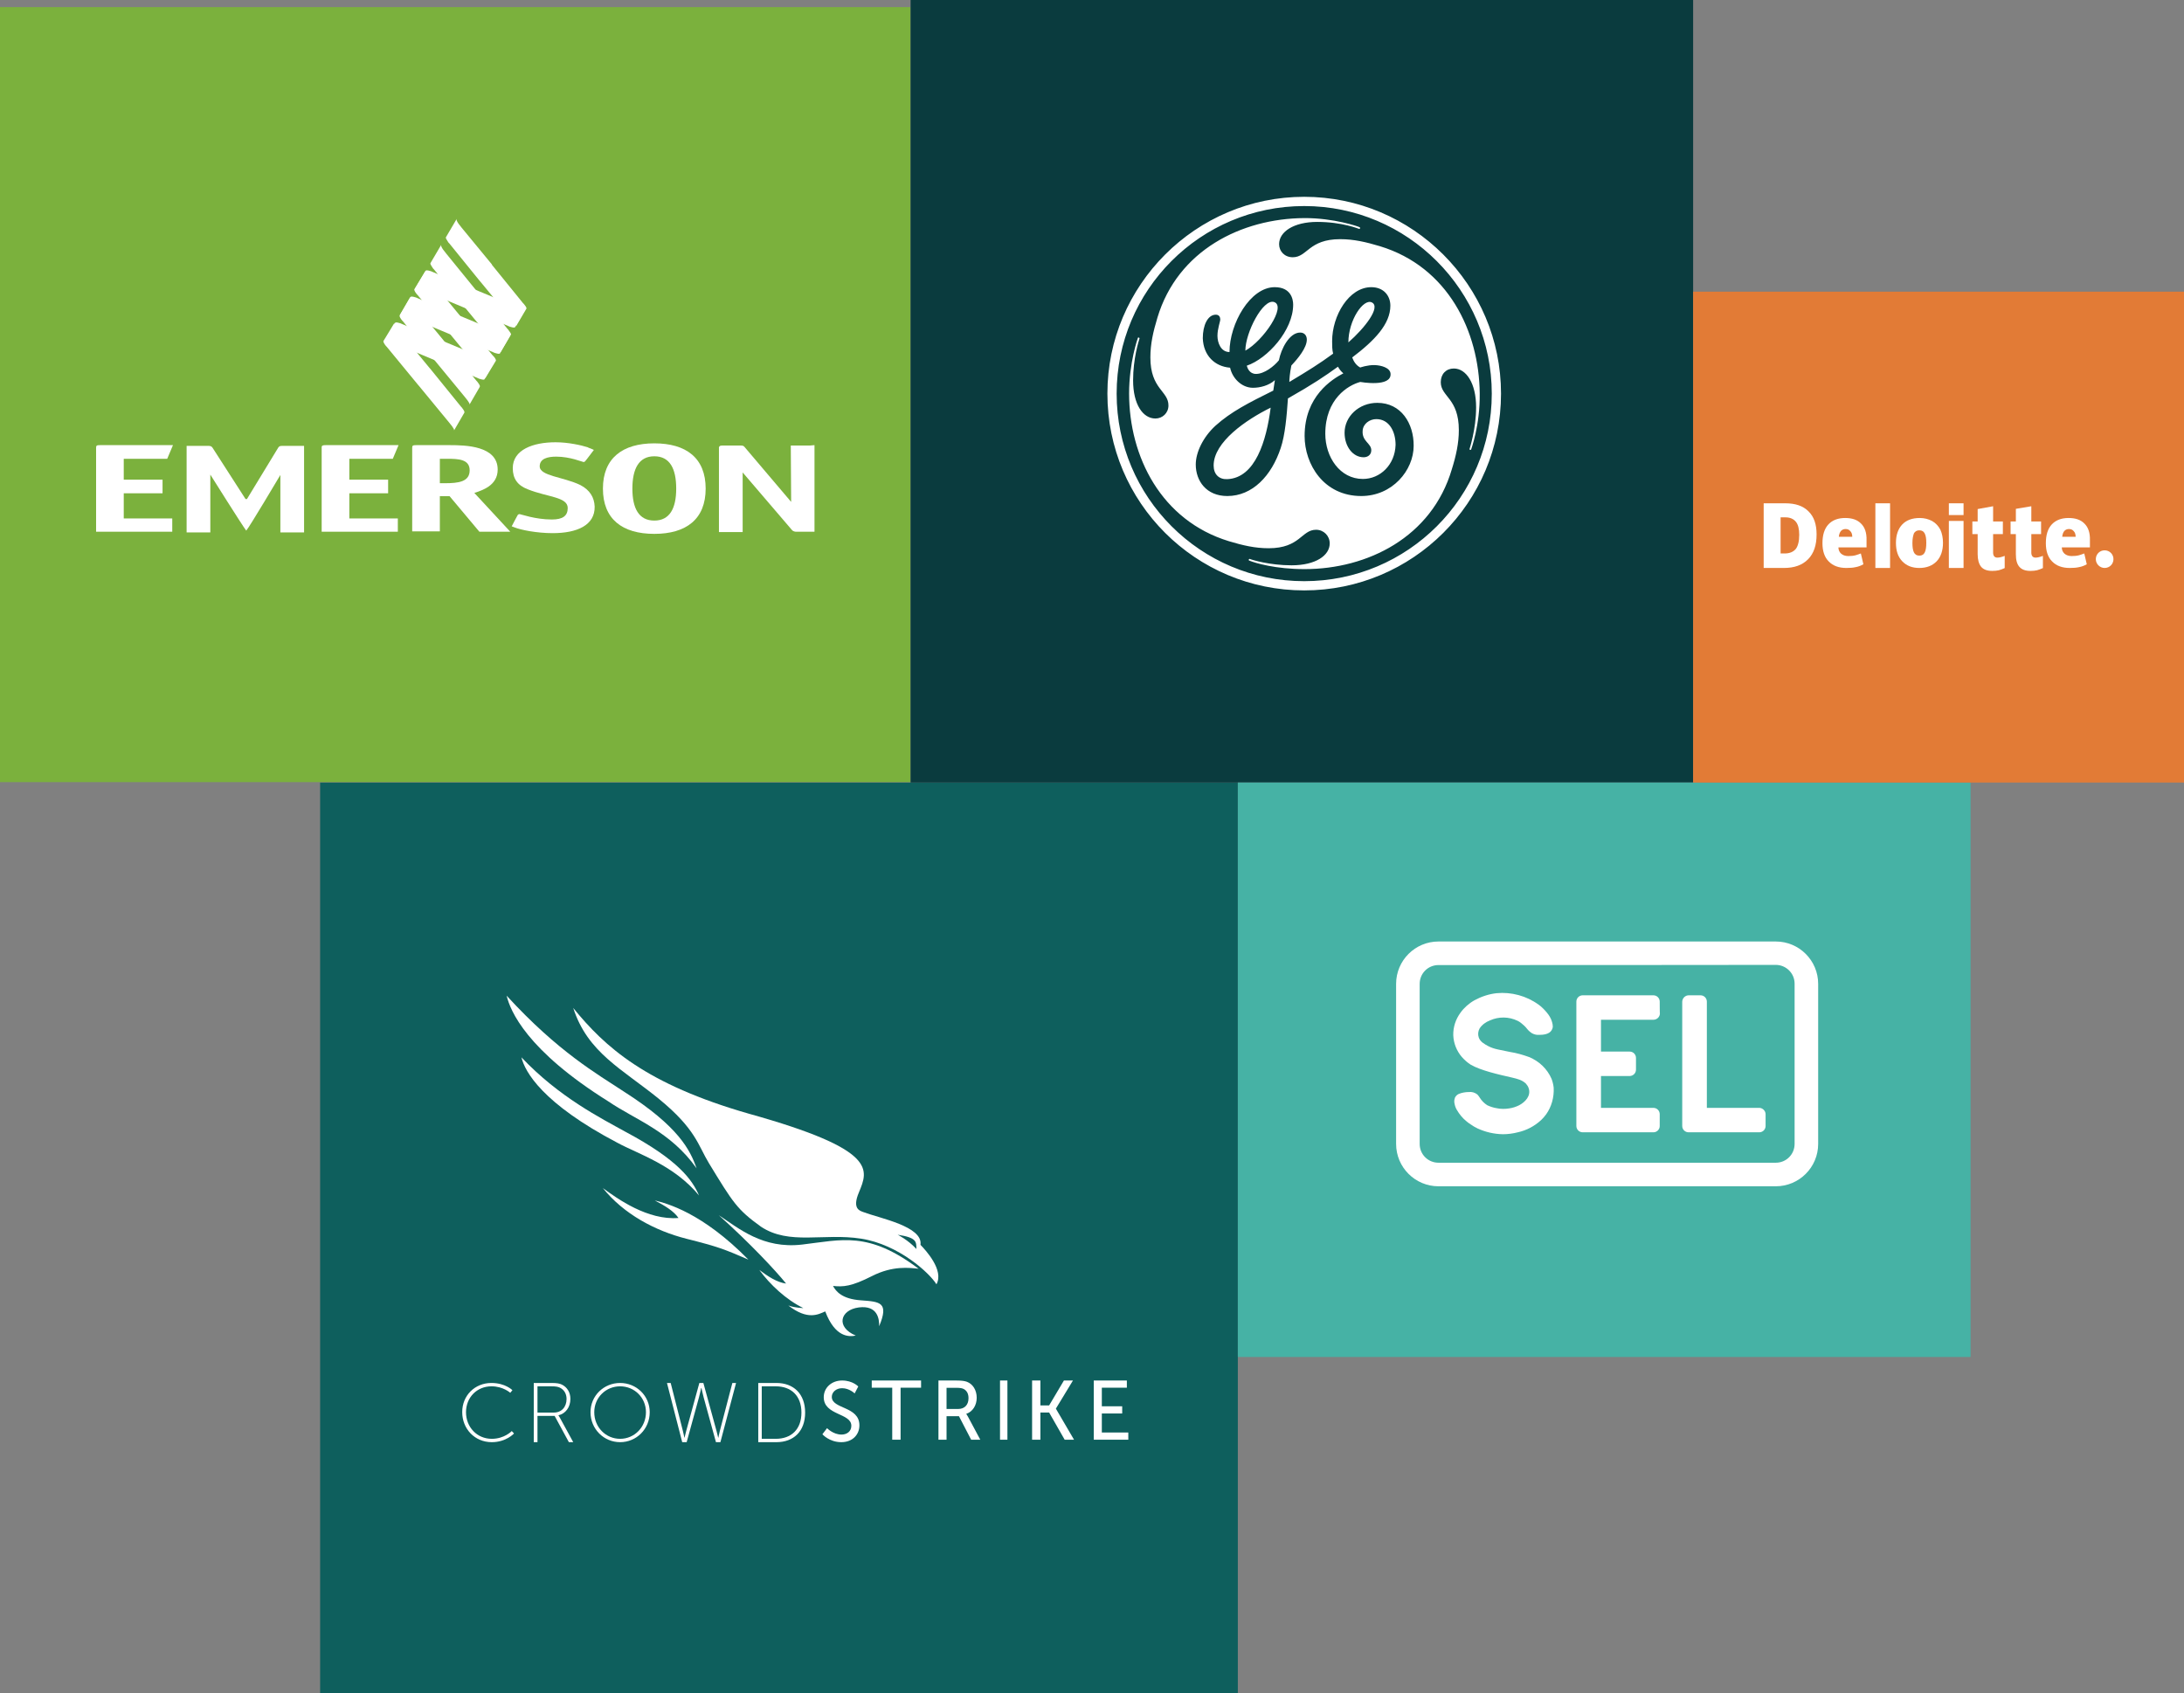 <?xml version="1.0" encoding="UTF-8"?>
<svg width="307px" height="238px" viewBox="0 0 307 238" version="1.1" xmlns="http://www.w3.org/2000/svg" xmlns:xlink="http://www.w3.org/1999/xlink">
    <rect x="0" y="0" width="307" height="238" fill="#808080" stroke="none"/>
    <title>Homepage grid mobile</title>
    <g id="Homepage-grid-mobile" stroke="none" stroke-width="1" fill="none" fill-rule="evenodd">
        <g id="Group-25" transform="translate(45, 110)">
            <rect id="Rectangle-Copy" fill="#0E5F5D" x="0" y="0" width="129" height="129"></rect>
            <g id="crowdstrike-logo-copy" transform="translate(19.974, 29.961)" fill="#FFFFFF" fill-rule="nonzero">
                <path d="M64.153,38.386 C62.838,38.25 60.521,37.933 57.606,39.414 C54.691,40.894 53.555,40.955 52.119,40.804 C52.538,41.574 53.39,42.647 56.066,42.828 C58.742,43.024 60.012,43.1 58.607,46.469 C58.637,45.457 58.398,43.493 55.752,43.825 C53.106,44.173 52.478,46.59 55.319,47.783 C54.392,47.965 52.433,48.086 51.028,44.384 C50.057,44.807 48.562,45.668 45.841,43.553 C46.783,43.901 47.949,43.916 47.949,43.916 C45.542,42.753 43.24,40.592 41.76,38.553 C42.926,39.429 44.227,40.305 45.527,40.471 C43.987,38.568 40.43,34.776 36.065,30.863 C38.875,32.706 42.253,35.637 47.784,34.987 C53.345,34.338 57.068,33.053 64.153,38.386" id="XMLID_21_"></path>
                <path d="M40.226,37.105 C36.761,35.605 36.014,35.307 31.549,34.179 C27.084,33.05 22.708,30.703 19.766,27.048 C21.842,28.564 26.053,31.594 30.399,31.252 C29.742,30.287 28.517,29.544 27.069,28.786 C28.727,29.202 33.685,30.45 40.226,37.105" id="XMLID_20_"></path>
                <path d="M32.944,24.274 C32.042,21.694 30.421,18.393 22.731,13.487 C18.977,11.012 13.481,7.906 6.242,0 C6.753,2.13 9.035,7.681 20.569,14.883 C24.353,17.463 29.249,19.053 32.944,24.274" id="XMLID_19_"></path>
                <path d="M33.29,28.089 C32.342,25.919 30.429,23.122 22.96,19.142 C19.511,17.227 13.623,14.28 8.323,8.669 C8.804,10.689 11.259,15.147 21.846,20.698 C24.782,22.284 29.736,23.795 33.29,28.089" id="XMLID_18_"></path>
                <path d="M40.309,16.598 C25.816,12.447 20.067,7.218 15.605,1.734 C17.641,8.042 22.492,10.305 27.672,14.53 C32.853,18.771 33.152,21.048 34.679,23.551 C38.078,29.125 38.632,30.054 42.001,32.481 C45.984,35.118 50.79,33.335 56.075,34.159 C61.36,34.984 65.717,39.014 66.66,40.573 C67.768,38.595 65.118,35.748 64.414,35.028 C64.804,32.436 58.68,31.297 56.359,30.413 C55.91,30.234 54.772,29.979 55.76,27.656 C57.078,24.45 58.455,21.663 40.309,16.598 M61.21,33.605 C63.95,34.025 63.815,34.609 63.845,35.613 C62.678,34.339 61.21,33.605 61.21,33.605" id="Shape"></path>
                <path d="M4.096,54.444 C6.069,54.444 7.055,55.46 7.055,55.46 L6.751,55.828 C6.751,55.828 5.765,54.915 4.111,54.915 C2.079,54.915 0.531,56.462 0.531,58.553 C0.531,60.645 2.063,62.295 4.157,62.295 C5.932,62.295 6.964,61.205 6.964,61.205 L7.282,61.544 C7.282,61.544 6.175,62.766 4.157,62.766 C1.745,62.766 9.5711368e-05,60.881 9.5711368e-05,58.553 C-0.015,56.211 1.775,54.444 4.096,54.444" id="XMLID_15_"></path>
                <path d="M10.072,54.444 L12.531,54.444 C13.315,54.444 13.714,54.52 14.037,54.687 C14.729,55.038 15.205,55.739 15.205,56.684 C15.205,57.873 14.514,58.757 13.53,58.986 L13.53,59.016 C13.53,59.016 13.607,59.108 13.714,59.306 L15.605,62.766 L14.99,62.766 L12.992,59.077 L10.579,59.077 L10.579,62.766 L10.056,62.766 L10.056,54.444 L10.072,54.444 Z M12.869,58.605 C13.976,58.605 14.667,57.812 14.667,56.684 C14.667,55.953 14.298,55.358 13.684,55.084 C13.438,54.977 13.176,54.916 12.5,54.916 L10.579,54.916 L10.579,58.605 L12.869,58.605 L12.869,58.605 Z" id="Shape"></path>
                <path d="M22.194,54.444 C24.485,54.444 26.355,56.241 26.355,58.553 C26.355,60.925 24.485,62.766 22.194,62.766 C19.902,62.766 18.032,60.91 18.032,58.553 C18.032,56.241 19.902,54.444 22.194,54.444 M22.194,62.295 C24.199,62.295 25.827,60.66 25.827,58.553 C25.827,56.491 24.199,54.915 22.194,54.915 C20.188,54.915 18.56,56.491 18.56,58.553 C18.56,60.674 20.188,62.295 22.194,62.295" id="Shape"></path>
                <path d="M33.585,55.16 C33.585,55.16 33.421,55.953 33.273,56.486 L31.548,62.766 L30.923,62.766 L28.782,54.444 L29.303,54.444 L31.028,61.227 C31.132,61.638 31.221,62.126 31.221,62.126 L31.251,62.126 C31.265,62.126 31.355,61.653 31.474,61.227 L33.332,54.444 L33.897,54.444 L35.756,61.227 C35.875,61.638 35.964,62.126 35.979,62.126 L36.009,62.126 C36.009,62.126 36.098,61.638 36.202,61.227 L37.972,54.444 L38.492,54.444 L36.291,62.766 L35.667,62.766 L33.942,56.486 C33.793,55.953 33.63,55.16 33.63,55.16 L33.615,55.16 L33.585,55.16 Z" id="XMLID_10_"></path>
                <path d="M41.613,54.444 L44.165,54.444 C46.569,54.444 48.202,55.968 48.202,58.605 C48.202,61.257 46.569,62.766 44.165,62.766 L41.613,62.766 L41.613,54.444 Z M44.076,62.294 C46.228,62.294 47.682,60.998 47.682,58.605 C47.682,56.227 46.228,54.916 44.076,54.916 L42.103,54.916 L42.103,62.294 L44.076,62.294 Z" id="Shape"></path>
                <path d="M51.283,60.797 C51.283,60.797 52.14,61.698 53.317,61.698 C54.073,61.698 54.697,61.255 54.697,60.461 C54.697,58.645 50.818,59.027 50.818,56.447 C50.818,55.135 51.893,54.097 53.404,54.097 C54.886,54.097 55.671,54.936 55.671,54.936 L55.162,55.913 C55.162,55.913 54.421,55.18 53.404,55.18 C52.547,55.18 51.951,55.745 51.951,56.401 C51.951,58.141 55.831,57.684 55.831,60.4 C55.831,61.698 54.872,62.766 53.288,62.766 C51.588,62.766 50.629,61.652 50.629,61.652 L51.283,60.797 Z" id="XMLID_7_"></path>
                <polygon id="XMLID_6_" points="60.445 55.109 57.565 55.109 57.565 54.097 64.5 54.097 64.5 55.109 61.619 55.109 61.619 62.419 60.445 62.419"></polygon>
                <path d="M66.927,54.097 L69.424,54.097 C70.281,54.097 70.636,54.172 70.946,54.278 C71.774,54.595 72.32,55.441 72.32,56.529 C72.32,57.586 71.744,58.492 70.858,58.779 L70.858,58.809 C70.858,58.809 70.946,58.915 71.094,59.187 L72.823,62.419 L71.537,62.419 L69.823,59.111 L68.08,59.111 L68.08,62.419 L66.942,62.419 L66.942,54.097 L66.927,54.097 Z M69.72,58.099 C70.606,58.099 71.168,57.525 71.168,56.589 C71.168,55.97 70.946,55.547 70.518,55.305 C70.296,55.184 70.03,55.124 69.395,55.124 L68.08,55.124 L68.08,58.099 L69.72,58.099 Z" id="Shape"></path>
                <rect id="XMLID_3_" x="75.597" y="54.097" width="1.04" height="8.323"></rect>
                <polygon id="XMLID_2_" points="80.105 54.097 81.272 54.097 81.272 57.601 82.499 57.601 84.579 54.097 85.85 54.097 83.456 58.039 83.456 58.069 86 62.419 84.683 62.419 82.499 58.598 81.272 58.598 81.272 62.419 80.105 62.419"></polygon>
                <polygon id="XMLID_1_" points="88.774 54.097 93.426 54.097 93.426 55.109 89.908 55.109 89.908 57.722 92.771 57.722 92.771 58.734 89.908 58.734 89.908 61.407 93.629 61.407 93.629 62.419 88.774 62.419"></polygon>
            </g>
        </g>
        <g id="Group-3" transform="translate(0, 1)">
            <rect id="Rectangle-Copy-6" fill="#7BB13D" x="0" y="0" width="128" height="108.945"></rect>
            <g id="Emerson-Electric-logo" transform="translate(13.256, 29.411)" fill="#FFFFFF">
                <path d="M48.573,37.465 L48.573,34.082 L49.634,34.082 C51.148,34.082 52.764,34.133 52.764,35.698 C52.764,37.313 51.199,37.515 49.28,37.515 L48.573,37.515 L48.573,37.465 Z M48.573,39.333 L49.936,39.333 L54.127,44.332 L58.47,44.332 L53.42,38.879 C54.481,38.525 56.702,37.869 56.702,35.597 C56.702,32.264 52.209,32.163 49.987,32.163 L45.291,32.163 C44.786,32.163 44.685,32.214 44.685,32.517 L44.685,44.281 C44.685,44.281 44.786,44.281 45.291,44.281 L47.967,44.281 L48.573,44.281 L48.573,39.333 L48.573,39.333 Z" id="Shape"></path>
                <path d="M78.717,42.767 C76.546,42.767 75.637,41.05 75.637,38.273 C75.637,35.496 76.546,33.729 78.717,33.729 C80.888,33.729 81.797,35.445 81.797,38.273 C81.797,41.05 80.888,42.767 78.717,42.767 L78.717,42.767 Z M85.937,38.273 C85.937,33.981 83.211,31.911 78.717,31.911 C74.274,31.911 71.496,33.981 71.496,38.273 C71.496,42.565 74.223,44.635 78.717,44.635 C83.211,44.635 85.937,42.565 85.937,38.273 L85.937,38.273 Z" id="Shape"></path>
                <path d="M35.849,38.929 L41.302,38.929 L41.302,37.011 L35.849,37.011 L35.849,34.082 L41.959,34.082 L42.767,32.163 L32.567,32.163 C32.567,32.163 32.517,32.163 32.517,32.163 C32.113,32.163 31.961,32.214 31.961,32.466 L31.961,44.332 L42.666,44.332 L42.666,43.978 L42.666,42.817 L42.666,42.464 L35.849,42.464 L35.849,38.929 L35.849,38.929 Z" id="Path"></path>
                <path d="M100.63,32.214 L98.51,32.214 L97.904,32.214 C97.904,32.214 97.954,39.535 97.954,40.141 L91.441,32.466 C91.289,32.264 91.188,32.214 90.784,32.214 L88.411,32.214 L88.361,32.214 C88.007,32.214 87.856,32.264 87.805,32.466 L87.805,44.382 C87.805,44.382 87.906,44.382 88.411,44.382 L90.532,44.382 C91.037,44.382 91.138,44.382 91.138,44.382 L91.138,37.566 C91.138,36.758 91.138,36.203 91.138,36.001 C91.138,36.001 97.803,43.776 98.055,44.079 C98.308,44.382 98.712,44.332 98.712,44.332 L100.63,44.332 L101.236,44.332 L101.236,32.163 L100.63,32.214 L100.63,32.214 Z" id="Path"></path>
                <path d="M4.14,38.929 L9.593,38.929 L9.593,37.011 L4.14,37.011 L4.14,34.082 L10.25,34.082 L11.058,32.163 L0.858,32.163 C0.858,32.163 0.808,32.163 0.808,32.163 C0.353,32.163 0.252,32.214 0.252,32.517 L0.252,44.332 L10.957,44.332 L10.957,43.978 L10.957,42.817 L10.957,42.464 L4.14,42.464 L4.14,38.929 L4.14,38.929 Z" id="Path"></path>
                <path d="M21.257,39.737 L16.612,32.517 C16.46,32.315 16.359,32.264 15.955,32.264 L13.582,32.264 L12.976,32.264 L12.976,44.433 C12.976,44.433 13.077,44.433 13.582,44.433 L15.703,44.433 C16.208,44.433 16.309,44.433 16.309,44.433 L16.309,37.667 C16.309,36.859 16.309,36.506 16.309,36.304 C16.309,36.304 20.904,43.625 21.358,44.18 L21.358,44.18 C21.812,43.675 26.155,36.354 26.155,36.354 C26.155,36.607 26.155,36.91 26.155,37.717 L26.155,44.433 C26.155,44.433 26.256,44.433 26.761,44.433 L28.881,44.433 C29.386,44.433 29.487,44.433 29.487,44.433 L29.487,32.264 L28.881,32.264 L26.508,32.264 C26.054,32.264 26.003,32.315 25.852,32.517 L21.459,39.737 L21.257,39.737 L21.257,39.737 Z" id="Path"></path>
                <path d="M68.316,37.768 C65.892,36.607 62.61,36.506 62.61,35.142 C62.61,34.082 63.67,33.779 64.933,33.779 C66.902,33.779 68.618,34.536 68.77,34.536 C68.871,34.536 68.972,34.486 69.073,34.334 L69.275,34.082 L70.234,32.82 C70.234,32.82 70.234,32.82 70.234,32.82 C70.234,32.82 70.234,32.82 70.184,32.82 C70.133,32.769 69.931,32.719 69.729,32.618 C69.527,32.567 69.426,32.517 69.376,32.466 C68.416,32.163 66.599,31.759 64.832,31.759 C61.651,31.759 58.823,32.82 58.823,35.395 C58.823,36.859 59.479,37.818 60.944,38.374 C63.721,39.485 66.548,39.434 66.548,40.999 C66.548,42.11 65.841,42.615 64.327,42.615 C61.954,42.615 59.934,41.858 59.782,41.858 C59.681,41.858 59.53,41.908 59.479,42.06 L59.176,42.615 L58.672,43.574 L59.075,43.726 C59.934,44.079 62.206,44.534 64.428,44.534 C67.861,44.534 70.386,43.423 70.335,40.797 C70.285,39.535 69.679,38.475 68.316,37.768 L68.316,37.768 Z" id="Path"></path>
                <path d="M58.167,15.905 L58.066,15.804 L53.723,10.452 L53.673,10.401 L49.482,5.251 C48.674,4.292 48.725,4.09 48.775,3.989 L47.26,6.564 C47.26,6.614 47.21,6.665 47.26,6.715 C47.311,6.867 47.462,7.069 47.614,7.321 L47.715,7.422 L52.057,12.774 L52.108,12.825 L56.349,17.975 C57.106,18.884 57.157,19.086 57.056,19.187 L58.571,16.612 C58.621,16.511 58.419,16.258 58.167,15.905 L58.167,15.905 Z" id="Path"></path>
                <path d="M60.338,12.27 L60.237,12.169 L55.895,6.816 L55.895,6.766 L51.653,1.616 C50.845,0.656 50.896,0.454 50.946,0.353 L49.432,2.929 C49.432,2.979 49.381,3.03 49.432,3.08 C49.482,3.231 49.634,3.433 49.785,3.686 L49.886,3.787 L54.228,9.139 L54.279,9.19 L58.52,14.34 C59.277,15.249 59.328,15.451 59.227,15.551 L60.742,12.976 C60.792,12.825 60.59,12.572 60.338,12.27 L60.338,12.27 Z" id="Path"></path>
                <path d="M54.178,23.984 C54.178,23.933 54.228,23.883 54.178,23.782 C54.127,23.63 53.976,23.428 53.824,23.226 L53.723,23.125 L49.381,17.773 L49.331,17.723 L45.089,12.572 C44.332,11.613 44.433,11.411 44.433,11.31 L42.918,13.936 C42.868,14.037 43.019,14.34 43.272,14.643 L43.373,14.744 L47.715,20.096 L47.765,20.146 L52.007,25.296 C52.764,26.205 52.815,26.407 52.714,26.508 L54.178,23.984 L54.178,23.984 Z" id="Path"></path>
                <path d="M52.007,27.619 C52.007,27.619 52.057,27.569 52.007,27.417 C51.956,27.266 51.805,27.064 51.653,26.862 L51.552,26.761 L47.21,21.409 L47.159,21.358 L42.918,16.208 C42.11,15.249 42.161,15.047 42.211,14.946 L40.646,17.521 C40.595,17.622 40.747,17.925 40.999,18.228 L41.1,18.329 L45.544,23.731 L45.594,23.782 L49.835,28.932 C50.593,29.841 50.643,30.043 50.542,30.144 L52.007,27.619 L52.007,27.619 Z" id="Path"></path>
                <path d="M49.936,16.46 L54.178,21.611 C54.986,22.57 54.986,22.721 54.885,22.873 L56.45,20.298 C56.5,20.197 56.349,19.894 56.046,19.591 L55.945,19.49 L51.552,14.138 L51.502,14.087 L47.26,8.937 C46.453,7.978 46.503,7.776 46.554,7.675 L44.988,10.25 C44.938,10.351 45.089,10.654 45.342,10.957 L45.443,11.058 L49.936,16.46 L49.936,16.46 L49.936,16.46 Z" id="Path"></path>
                <path d="M55.036,20.045 L49.23,17.622 L49.179,17.622 L43.171,15.097 L43.07,15.047 C42.868,14.996 42.464,14.845 42.312,14.946 C42.312,14.946 42.262,14.996 42.262,14.996 L40.747,17.571 C40.797,17.47 40.999,17.319 42.11,17.824 L47.917,20.247 L47.967,20.247 L53.976,22.772 L54.077,22.822 C54.279,22.873 54.683,23.024 54.834,22.923 C54.834,22.923 54.885,22.873 54.885,22.822 L56.349,20.298 C56.298,20.399 56.147,20.5 55.036,20.045 L55.036,20.045 Z" id="Path"></path>
                <path d="M57.207,16.41 L51.401,13.986 L51.35,13.986 L45.342,11.462 L45.241,11.411 C45.039,11.361 44.635,11.209 44.483,11.31 C44.483,11.31 44.433,11.361 44.433,11.361 L42.918,13.936 C42.969,13.835 43.171,13.734 44.281,14.188 L50.088,16.612 L50.138,16.612 L56.147,19.136 L56.248,19.187 C56.45,19.237 56.854,19.389 57.005,19.288 C57.005,19.288 57.056,19.237 57.056,19.187 L58.52,16.662 C58.47,16.713 58.318,16.864 57.207,16.41 L57.207,16.41 Z" id="Path"></path>
                <path d="M59.378,12.724 L53.521,10.3 L53.471,10.3 L47.462,7.776 L47.361,7.725 C47.159,7.675 46.755,7.523 46.604,7.624 C46.604,7.624 46.554,7.675 46.554,7.675 L45.039,10.25 C45.089,10.149 45.291,10.048 46.402,10.502 L52.209,12.926 L52.259,12.926 L58.268,15.451 L58.369,15.501 C58.571,15.551 58.975,15.703 59.126,15.602 C59.126,15.602 59.176,15.551 59.176,15.501 L60.641,12.976 C60.641,13.077 60.439,13.229 59.378,12.724 L59.378,12.724 Z" id="Path"></path>
            </g>
        </g>
        <g id="Group-2" transform="translate(128, 0)">
            <rect id="Rectangle-Copy-4" fill="#0A3B3E" x="0" y="0" width="110" height="110"></rect>
            <g id="GE-logo" transform="translate(27.665, 27.665)" fill="#FFFFFF" fill-rule="nonzero">
                <path d="M27.665,55.329 C12.421,55.329 0,42.993 0,27.665 C0,12.421 12.421,0 27.665,0 C42.908,0 55.329,12.421 55.329,27.665 C55.329,42.993 42.908,55.329 27.665,55.329 Z M27.665,1.299 C13.098,1.299 1.299,13.098 1.299,27.665 C1.299,42.231 13.098,54.031 27.665,54.031 C42.231,54.031 54.031,42.231 54.031,27.665 C54.031,13.183 42.231,1.299 27.665,1.299 Z M51.123,35.541 C51.123,35.569 51.067,35.597 50.982,35.569 C50.926,35.541 50.897,35.512 50.897,35.484 C50.897,35.428 51.829,32.718 51.829,29.584 C51.829,26.225 50.446,24.136 48.695,24.136 C47.623,24.136 46.861,24.898 46.861,26.056 C46.861,28.116 49.401,28.286 49.401,32.802 C49.401,34.637 49.006,36.416 48.413,38.307 C45.59,47.877 36.529,52.337 27.721,52.337 C23.656,52.337 20.777,51.49 19.902,51.123 C19.873,51.095 19.845,51.038 19.873,50.982 C19.902,50.926 19.958,50.897 19.986,50.897 C20.325,51.038 22.809,51.801 25.886,51.801 C29.274,51.801 31.25,50.417 31.25,48.724 C31.25,47.651 30.403,46.804 29.33,46.804 C27.269,46.804 27.1,49.401 22.668,49.401 C20.749,49.401 19.055,49.006 17.079,48.413 C7.565,45.506 3.049,36.529 3.049,27.636 C3.049,23.317 4.263,19.873 4.291,19.817 C4.291,19.789 4.347,19.76 4.432,19.789 C4.488,19.817 4.517,19.873 4.517,19.902 C4.404,20.269 3.613,22.725 3.613,25.802 C3.613,29.189 4.997,31.165 6.747,31.165 C7.735,31.165 8.582,30.403 8.582,29.33 C8.582,27.269 6.041,27.044 6.041,22.583 C6.041,20.664 6.436,18.97 7.029,16.994 C9.88,7.509 18.857,3.049 27.665,2.992 C31.758,2.964 35.343,4.178 35.484,4.291 C35.512,4.319 35.541,4.376 35.512,4.432 C35.484,4.517 35.428,4.517 35.399,4.517 C35.371,4.517 33.028,3.529 29.5,3.529 C26.197,3.529 24.136,4.912 24.136,6.662 C24.136,7.65 24.898,8.497 26.056,8.497 C28.116,8.497 28.286,5.956 32.718,5.956 C34.637,5.956 36.331,6.352 38.307,6.944 C47.877,9.852 52.252,18.914 52.337,27.636 C52.393,32.153 51.123,35.512 51.123,35.541 Z M37.94,28.963 C35.343,28.963 33.339,30.883 33.339,33.169 C33.339,35.089 34.496,36.613 36.021,36.613 C36.557,36.613 37.093,36.303 37.093,35.625 C37.093,34.637 35.766,34.383 35.879,32.887 C35.936,31.899 36.867,31.25 37.799,31.25 C39.634,31.25 40.509,33.028 40.509,34.863 C40.424,37.686 38.335,39.662 35.908,39.662 C32.689,39.662 30.629,36.585 30.629,33.311 C30.629,28.399 33.847,26.479 35.541,26.027 C35.569,26.027 39.944,26.818 39.803,24.87 C39.747,24.023 38.476,23.684 37.573,23.656 C36.557,23.628 35.541,23.995 35.541,23.995 C35.004,23.713 34.637,23.204 34.411,22.583 C37.545,20.212 39.775,17.897 39.775,15.3 C39.775,13.917 38.843,12.703 37.093,12.703 C33.96,12.703 31.589,16.683 31.589,20.297 C31.589,20.918 31.589,21.511 31.73,22.047 C29.725,23.515 28.257,24.418 25.576,26.027 C25.576,25.689 25.632,24.842 25.858,23.713 C26.79,22.725 28.032,21.228 28.032,20.071 C28.032,19.535 27.721,19.083 27.1,19.083 C25.576,19.083 24.418,21.37 24.108,22.979 C23.43,23.825 22.047,24.898 20.89,24.898 C19.958,24.898 19.676,24.051 19.591,23.741 C22.499,22.753 26.112,18.772 26.112,15.159 C26.112,14.397 25.802,12.703 23.515,12.703 C20.071,12.703 17.163,17.841 17.163,21.821 C15.95,21.821 15.47,20.523 15.47,19.535 C15.47,18.547 15.865,17.53 15.865,17.248 C15.865,16.938 15.724,16.571 15.244,16.571 C14.086,16.571 13.409,18.095 13.409,19.873 C13.494,22.329 15.103,23.854 17.248,24.023 C17.559,25.491 18.857,26.846 20.466,26.846 C21.454,26.846 22.696,26.536 23.543,25.773 C23.459,26.31 23.402,26.761 23.317,27.241 C19.845,28.963 17.389,30.205 15.187,32.181 C13.437,33.79 12.421,35.936 12.421,37.63 C12.421,39.916 13.889,42.062 16.853,42.062 C20.382,42.062 23.063,39.239 24.362,35.315 C24.983,33.48 25.209,30.798 25.378,28.342 C28.907,26.338 30.572,25.209 32.407,23.882 C32.633,24.277 32.859,24.559 33.169,24.814 C31.56,25.66 27.721,28.032 27.721,33.621 C27.721,37.601 30.403,42.062 35.682,42.062 C40.057,42.062 43.05,38.448 43.05,35.004 C43.078,31.871 41.299,28.963 37.94,28.963 Z M16.853,39.69 C15.695,39.747 14.933,39.013 14.933,37.771 C14.933,34.468 19.506,31.334 22.95,29.641 C22.358,34.27 20.805,39.521 16.853,39.69 Z M19.393,21.624 C19.393,19.083 21.878,14.284 23.43,14.792 C25.209,15.385 21.906,20.24 19.393,21.624 Z M33.875,20.466 C33.875,17.333 35.992,14.256 37.178,14.849 C38.476,15.498 36.162,18.462 33.875,20.466 Z" id="Shape"></path>
            </g>
        </g>
        <g id="Group" transform="translate(174, 110)">
            <rect id="Rectangle-Copy-7" fill="#46B2A5" x="0" y="0" width="103" height="80.752"></rect>
            <g id="SEL-logo" transform="translate(22.248, 22.248)" fill="#FFFFFF" fill-rule="nonzero">
                <path d="M5.958,3.411 C4.474,3.411 3.312,4.598 3.312,6.056 L3.312,28.552 C3.312,30.035 4.499,31.197 5.958,31.197 L53.37,31.197 C54.854,31.197 56.016,30.01 56.016,28.552 L56.016,28.552 L56.016,6.032 C56.016,4.548 54.804,3.387 53.37,3.387 C53.37,3.411 5.958,3.411 5.958,3.411 Z M53.37,34.509 L5.958,34.509 C2.67,34.509 0,31.839 0,28.552 L0,6.056 C0,2.769 2.67,0.099 5.958,0.099 L53.37,0.099 C56.658,0.099 59.328,2.769 59.328,6.056 L59.328,28.552 C59.328,31.839 56.658,34.509 53.37,34.509 L53.37,34.509 Z" id="Shape"></path>
                <path d="M51.047,23.484 L43.68,23.484 L43.68,8.553 C43.68,8.059 43.285,7.663 42.79,7.663 L42.79,7.663 L41.134,7.663 C40.64,7.663 40.244,8.059 40.219,8.553 L40.219,8.553 L40.219,26.03 C40.219,26.525 40.615,26.92 41.109,26.92 L41.109,26.92 L51.047,26.92 C51.541,26.92 51.937,26.525 51.937,26.03 L51.937,24.374 C51.937,23.904 51.516,23.484 51.047,23.484 L51.047,23.484 L51.047,23.484 Z M37.055,8.553 C37.055,8.059 36.66,7.663 36.165,7.663 L36.165,7.663 L26.228,7.663 C25.734,7.663 25.338,8.059 25.338,8.553 L25.338,26.03 C25.338,26.525 25.734,26.92 26.228,26.92 L36.165,26.92 C36.66,26.92 37.055,26.525 37.055,26.03 L37.055,24.374 C37.055,23.88 36.66,23.484 36.165,23.484 L28.799,23.484 L28.799,19.01 L32.853,19.01 C33.347,18.985 33.718,18.589 33.718,18.12 L33.718,16.464 C33.718,15.969 33.323,15.574 32.828,15.574 L28.799,15.574 L28.799,11.099 L36.165,11.099 C36.66,11.099 37.08,10.704 37.08,10.209 L37.08,10.185 C37.055,10.234 37.055,8.553 37.055,8.553 Z M22.149,20.641 C22.1,20.221 22.001,19.801 21.852,19.405 C21.234,17.996 20.122,16.933 18.688,16.34 C17.798,16.019 16.933,15.771 15.994,15.623 C15.425,15.499 14.857,15.401 14.313,15.277 C13.843,15.178 13.374,15.03 12.953,14.807 C12.409,14.511 11.841,14.214 11.618,13.596 C11.47,13.176 11.52,12.706 11.742,12.311 C12.088,11.791 12.607,11.421 13.176,11.198 C14.436,10.63 15.846,10.654 17.082,11.248 C17.23,11.322 17.403,11.421 17.551,11.544 C17.873,11.791 18.169,12.063 18.416,12.385 C18.614,12.632 18.837,12.83 19.109,13.003 C19.43,13.176 19.776,13.25 20.122,13.225 C20.715,13.225 21.531,13.126 21.852,12.582 C21.951,12.434 22.001,12.286 22.026,12.113 C22.026,11.89 22.001,11.668 21.927,11.445 C21.828,11.075 21.655,10.728 21.432,10.407 C21.111,9.962 20.74,9.567 20.345,9.221 C20.246,9.122 20.122,9.072 20.023,8.973 C18.318,7.737 16.192,7.169 14.115,7.367 C13.027,7.49 11.989,7.836 11.025,8.355 C10.234,8.8 9.542,9.418 9.048,10.11 C8.38,11.025 8.009,12.113 8.034,13.275 C8.083,14.412 8.504,15.475 9.245,16.34 C9.616,16.76 10.036,17.131 10.506,17.428 C11.94,18.243 14.362,18.787 16.315,19.232 C17.032,19.405 17.7,19.554 18.243,20.073 C18.416,20.27 18.565,20.493 18.639,20.74 C18.985,21.803 18.144,22.668 17.304,23.113 C16.859,23.336 16.414,23.484 15.92,23.558 C15.326,23.657 14.708,23.657 14.14,23.533 C13.67,23.459 13.225,23.311 12.805,23.113 C12.385,22.841 12.014,22.47 11.742,22.026 C11.643,21.877 11.544,21.729 11.421,21.605 C11.075,21.333 10.654,21.21 10.234,21.259 C9.962,21.259 9.715,21.284 9.468,21.333 C9.245,21.383 9.023,21.432 8.8,21.531 C8.578,21.63 8.405,21.803 8.281,22.026 C8.207,22.223 8.158,22.446 8.182,22.668 C8.182,22.718 8.182,22.792 8.207,22.841 C8.256,23.163 8.355,23.459 8.528,23.756 C8.899,24.399 9.369,24.967 9.937,25.412 C10.11,25.56 10.284,25.684 10.481,25.808 C10.778,26.03 11.099,26.203 11.445,26.376 C12.582,26.895 13.769,27.167 15.005,27.192 C15.722,27.192 16.439,27.093 17.106,26.92 C18.342,26.648 19.455,26.055 20.369,25.214 C20.641,24.967 20.864,24.695 21.086,24.399 C21.852,23.336 22.223,21.976 22.149,20.641 L22.149,20.641 Z" id="Shape"></path>
            </g>
        </g>
        <g id="Group" transform="translate(238, 41)">
            <rect id="Rectangle-Copy-5" fill="#E27B36" x="0" y="0" width="69" height="69"></rect>
            <g id="Deloitte-logo" transform="translate(9.916, 29.749)" fill="#FFFFFF" fill-rule="nonzero">
                <path d="M46.689,7.85 C46.689,7.158 47.236,6.611 47.928,6.611 C48.62,6.611 49.168,7.158 49.168,7.85 C49.168,8.542 48.62,9.09 47.928,9.09 C47.265,9.09 46.689,8.542 46.689,7.85" id="path3356"></path>
                <path d="M4.998,4.439 C4.998,3.618 4.848,2.979 4.516,2.584 C4.185,2.189 3.704,1.976 3.071,1.976 L2.379,1.976 L2.379,7.053 L2.921,7.053 C3.643,7.053 4.155,6.84 4.516,6.415 C4.818,6.019 4.998,5.351 4.998,4.439 M7.437,4.378 C7.437,5.898 7.046,7.053 6.233,7.874 C5.42,8.695 4.306,9.09 2.83,9.09 L0,9.09 L0,0 L3.041,0 C4.456,0 5.54,0.365 6.293,1.125 C7.076,1.885 7.437,2.949 7.437,4.378" id="path3360"></path>
                <polygon id="path3362" points="15.701 9.09 17.766 9.09 17.766 0 15.701 0"></polygon>
                <path d="M20.908,5.563 C20.908,6.14 20.969,6.596 21.121,6.901 C21.274,7.205 21.517,7.357 21.883,7.357 C22.249,7.357 22.492,7.205 22.645,6.901 C22.797,6.596 22.858,6.14 22.858,5.563 C22.858,4.985 22.797,4.559 22.645,4.255 C22.492,3.951 22.249,3.799 21.883,3.799 C21.517,3.799 21.274,3.951 21.121,4.225 C21,4.559 20.908,4.985 20.908,5.563 M25.204,5.563 C25.204,6.657 24.899,7.539 24.32,8.147 C23.741,8.755 22.919,9.09 21.883,9.09 C20.878,9.09 20.086,8.786 19.476,8.147 C18.867,7.509 18.593,6.657 18.593,5.563 C18.593,4.468 18.897,3.586 19.476,2.978 C20.055,2.37 20.878,2.066 21.944,2.066 C22.584,2.066 23.162,2.218 23.68,2.492 C24.168,2.765 24.564,3.191 24.838,3.708 C25.082,4.255 25.204,4.863 25.204,5.563" id="path3366"></path>
                <polygon id="path3370" points="26.03 9.09 28.096 9.09 28.096 5.681 28.096 2.479 26.03 2.479"></polygon>
                <polygon id="path3372" points="26.03 1.653 28.096 1.653 28.096 0 26.03 0"></polygon>
                <path d="M32.851,7.636 C33.137,7.636 33.48,7.544 33.88,7.391 L33.88,9.105 C33.594,9.228 33.309,9.35 33.051,9.411 C32.794,9.472 32.48,9.503 32.137,9.503 C31.422,9.503 30.907,9.319 30.564,8.921 C30.25,8.524 30.079,7.942 30.079,7.146 L30.079,4.331 L29.335,4.331 L29.335,2.556 L30.079,2.556 L30.079,0.811 L32.251,0.413 L32.251,2.556 L33.623,2.556 L33.623,4.331 L32.251,4.331 L32.251,6.993 C32.28,7.422 32.48,7.636 32.851,7.636" id="path3376"></path>
                <path d="M38.222,7.636 C38.508,7.636 38.851,7.544 39.251,7.391 L39.251,9.105 C38.966,9.228 38.68,9.35 38.423,9.411 C38.165,9.472 37.851,9.503 37.508,9.503 C36.793,9.503 36.279,9.319 35.936,8.921 C35.593,8.524 35.45,7.942 35.45,7.146 L35.45,4.331 L34.707,4.331 L34.707,2.556 L35.45,2.556 L35.45,0.78 L37.622,0.413 L37.622,2.556 L38.994,2.556 L38.994,4.331 L37.622,4.331 L37.622,6.993 C37.651,7.422 37.851,7.636 38.222,7.636" id="path3380"></path>
                <path d="M41.966,4.711 C41.995,4.346 42.113,4.073 42.261,3.89 C42.438,3.708 42.644,3.617 42.91,3.617 C43.205,3.617 43.411,3.708 43.588,3.921 C43.765,4.103 43.854,4.377 43.854,4.711 L41.966,4.711 L41.966,4.711 Z M45.093,2.856 C44.562,2.309 43.824,2.066 42.851,2.066 C41.848,2.066 41.051,2.37 40.491,2.978 C39.93,3.586 39.665,4.468 39.665,5.623 C39.665,6.718 39.96,7.6 40.55,8.178 C41.14,8.786 41.966,9.09 43.028,9.09 C43.529,9.09 43.972,9.059 44.355,8.968 C44.709,8.907 45.093,8.755 45.418,8.573 L45.064,7.053 C44.798,7.144 44.562,7.235 44.355,7.296 C44.031,7.387 43.677,7.417 43.293,7.417 C42.88,7.417 42.526,7.296 42.29,7.083 C42.054,6.87 41.907,6.566 41.907,6.201 L45.86,6.201 L45.86,5.167 C45.89,4.164 45.624,3.373 45.093,2.856" id="path3384"></path>
                <path d="M10.565,4.711 C10.594,4.346 10.712,4.073 10.86,3.89 C11.037,3.708 11.243,3.617 11.509,3.617 C11.804,3.617 12.01,3.708 12.187,3.921 C12.364,4.103 12.453,4.377 12.453,4.711 L10.565,4.711 L10.565,4.711 Z M13.692,2.856 C13.161,2.309 12.423,2.066 11.45,2.066 C10.447,2.066 9.65,2.37 9.09,2.978 C8.529,3.586 8.263,4.468 8.263,5.623 C8.263,6.718 8.558,7.6 9.149,8.178 C9.739,8.786 10.565,9.09 11.627,9.09 C12.128,9.09 12.571,9.059 12.954,8.968 C13.308,8.907 13.692,8.755 14.016,8.573 L13.662,7.053 C13.397,7.144 13.161,7.235 12.954,7.296 C12.63,7.387 12.276,7.417 11.892,7.417 C11.479,7.417 11.125,7.296 10.889,7.083 C10.653,6.87 10.506,6.566 10.506,6.201 L14.459,6.201 L14.459,5.167 C14.488,4.164 14.223,3.373 13.692,2.856" id="path3388"></path>
            </g>
        </g>
    </g>
</svg>